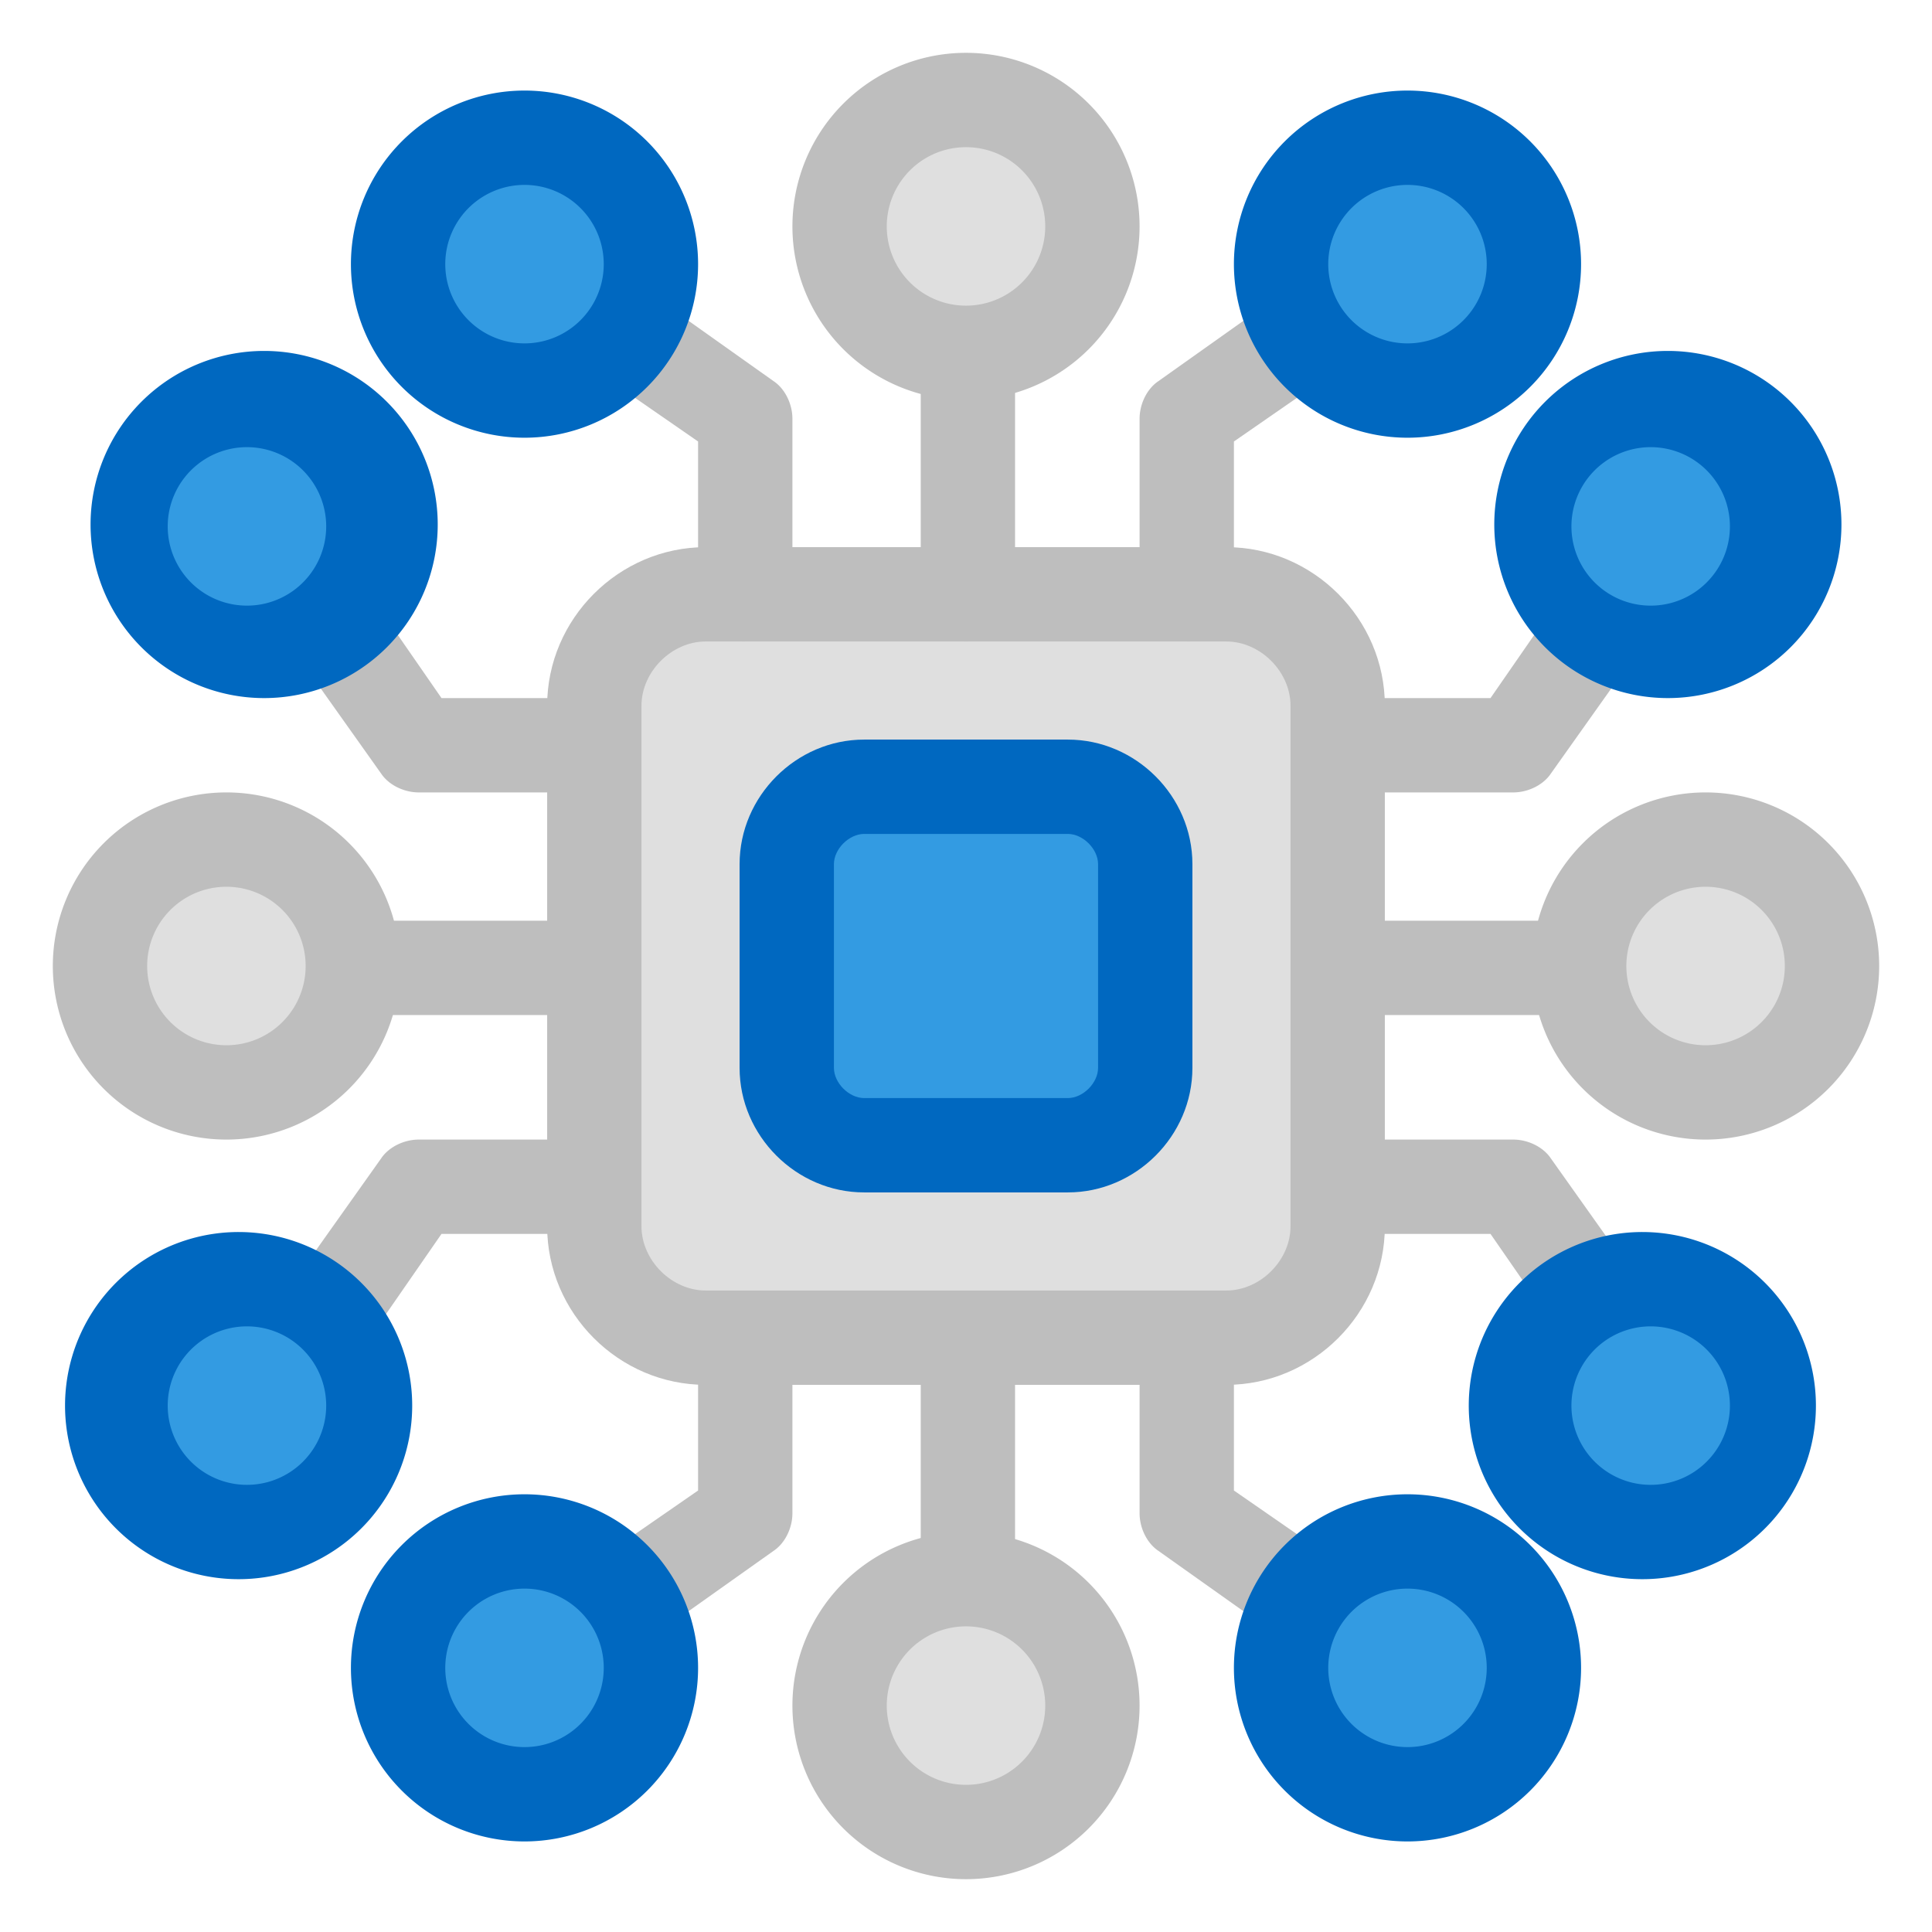 <svg xmlns="http://www.w3.org/2000/svg" viewBox="0 0 512 512"><rect width="197.6" height="197.6" x="157.2" y="157.2" fill="#dfdfdf" rx="30" transform="rotate(-90 256 256)"/><path fill="#bebebe" d="M325 367H187c-23 0-42-19-42-42V187c0-23 19-42 42-42h138c23 0 42 19 42 42v138c0 23-19 42-42 42zM187 170c-9 0-17 8-17 17v138c0 9 8 17 17 17h138c9 0 17-8 17-17V187c0-9-8-17-17-17z"/><rect width="94.3" height="94.3" x="208.8" y="208.8" fill="#339be2" rx="20" transform="rotate(-90 256 256)"/><path fill="#0068c0" d="M283 316h-54c-18 0-33-15-33-33v-54c0-18 15-33 33-33h54c18 0 33 15 33 33v54c0 18-15 33-33 33zm-54-95c-4 0-8 4-8 8v54c0 4 4 8 8 8h54c4 0 8-4 8-8v-54c0-4-4-8-8-8z"/><path fill="#bebebe" d="M401 210h-46a13 13 0 0 1 0-25h40l18-26a13 13 0 0 1 20 15l-22 31c-2 3-6 5-10 5z"/><circle cx="442.1" cy="139.2" r="33.2" fill="#339be2"/><path fill="#0068c0" d="M442 185a46 46 0 1 1 0-92 46 46 0 0 1 0 92zm0-66a21 21 0 1 0 0 41 21 21 0 0 0 0-41z"/><path fill="#bebebe" d="M423 358c-4 0-8-2-10-5l-18-26h-40a13 13 0 0 1 0-25h46c4 0 8 2 10 5l22 31a13 13 0 0 1-10 20z"/><circle cx="442.1" cy="372.8" r="33.2" fill="#339be2"/><path fill="#0068c0" d="M442 418a46 46 0 1 1 0-91 46 46 0 0 1 0 91zm0-66a21 21 0 1 0 0 41 21 21 0 0 0 0-41z"/><path fill="#bebebe" d="M419 269h-64a13 13 0 0 1 0-25h64a13 13 0 0 1 0 25z"/><circle cx="452.1" cy="256" r="33.2" fill="#dfdfdf"/><path fill="#bebebe" d="M452 302a46 46 0 1 1 0-92 46 46 0 0 1 0 92zm0-67a21 21 0 1 0 0 42 21 21 0 0 0 0-42zM89 358l-7-2c-6-4-7-12-3-18l22-31c2-3 6-5 10-5h46a13 13 0 0 1 0 25h-40l-18 26c-2 3-6 5-10 5z"/><circle cx="69.9" cy="372.8" r="33.2" fill="#339be2"/><path fill="#0068c0" d="M70 418a46 46 0 1 1 0-91 46 46 0 0 1 0 91zm0-66a21 21 0 1 0 0 41 21 21 0 0 0 0-41z"/><path fill="#bebebe" d="M157 210h-46c-4 0-8-2-10-5l-22-31a13 13 0 0 1 20-15l18 26h40a13 13 0 0 1 0 25z"/><circle cx="69.9" cy="139.2" r="33.2" fill="#339be2"/><path fill="#0068c0" d="M70 185a46 46 0 1 1 0-92 46 46 0 0 1 0 92zm0-66a21 21 0 1 0 0 41 21 21 0 0 0 0-41z"/><path fill="#bebebe" d="M157 269H93a13 13 0 0 1 0-25h64a13 13 0 0 1 0 25z"/><circle cx="59.9" cy="256" r="33.2" fill="#dfdfdf"/><path fill="#bebebe" d="M60 302a46 46 0 1 1 0-92 46 46 0 0 1 0 92zm0-67a21 21 0 1 0 0 42 21 21 0 0 0 0-42zM346 436c-3 0-5-1-8-3l-31-22c-3-2-5-6-5-10v-46a13 13 0 0 1 25 0v40l26 18a13 13 0 0 1-7 23z"/><circle cx="372.8" cy="442.1" r="33.2" fill="#339be2"/><path fill="#0068c0" d="M373 488a46 46 0 1 1 0-92 46 46 0 0 1 0 92zm0-67a21 21 0 1 0 0 42 21 21 0 0 0 0-42z"/><path fill="#bebebe" d="M166 436a12 12 0 0 1-7-23l26-18v-40a13 13 0 0 1 25 0v46c0 4-2 8-5 10l-31 22c-3 2-5 3-8 3z"/><circle cx="139.2" cy="442.1" r="33.2" fill="#339be2"/><path fill="#0068c0" d="M139 488a46 46 0 1 1 0-92 46 46 0 0 1 0 92zm0-67a21 21 0 1 0 0 42 21 21 0 0 0 0-42z"/><path fill="#bebebe" d="M256 431c-7 0-12-5-12-12v-64a13 13 0 0 1 25 0v64c0 7-6 12-13 12z"/><circle cx="256" cy="452.1" r="33.2" fill="#dfdfdf"/><path fill="#bebebe" d="M256 498a46 46 0 1 1 0-92 46 46 0 0 1 0 92zm0-67a21 21 0 1 0 0 42 21 21 0 0 0 0-42zM197 170c-7 0-12-6-12-13v-40l-26-18a13 13 0 0 1 15-20l31 22c3 2 5 6 5 10v46c0 7-6 13-13 13z"/><circle cx="139.2" cy="69.9" r="33.2" fill="#339be2"/><path fill="#0068c0" d="M139 116a46 46 0 1 1 0-92 46 46 0 0 1 0 92zm0-67a21 21 0 1 0 0 42 21 21 0 0 0 0-42z"/><path fill="#bebebe" d="M315 170c-7 0-13-6-13-13v-46c0-4 2-8 5-10l31-22a13 13 0 0 1 15 20l-26 18v40c0 7-5 13-12 13z"/><circle cx="372.8" cy="69.9" r="33.2" fill="#339be2"/><path fill="#0068c0" d="M373 116a46 46 0 1 1 0-92 46 46 0 0 1 0 92zm0-67a21 21 0 1 0 0 42 21 21 0 0 0 0-42z"/><path fill="#bebebe" d="M256 170c-7 0-12-6-12-13V93a13 13 0 0 1 25 0v64c0 7-6 13-13 13z"/><circle cx="256" cy="59.9" r="33.2" fill="#dfdfdf"/><path fill="#bebebe" d="M256 106a46 46 0 1 1 0-92 46 46 0 0 1 0 92zm0-67a21 21 0 1 0 0 42 21 21 0 0 0 0-42z"/></svg>